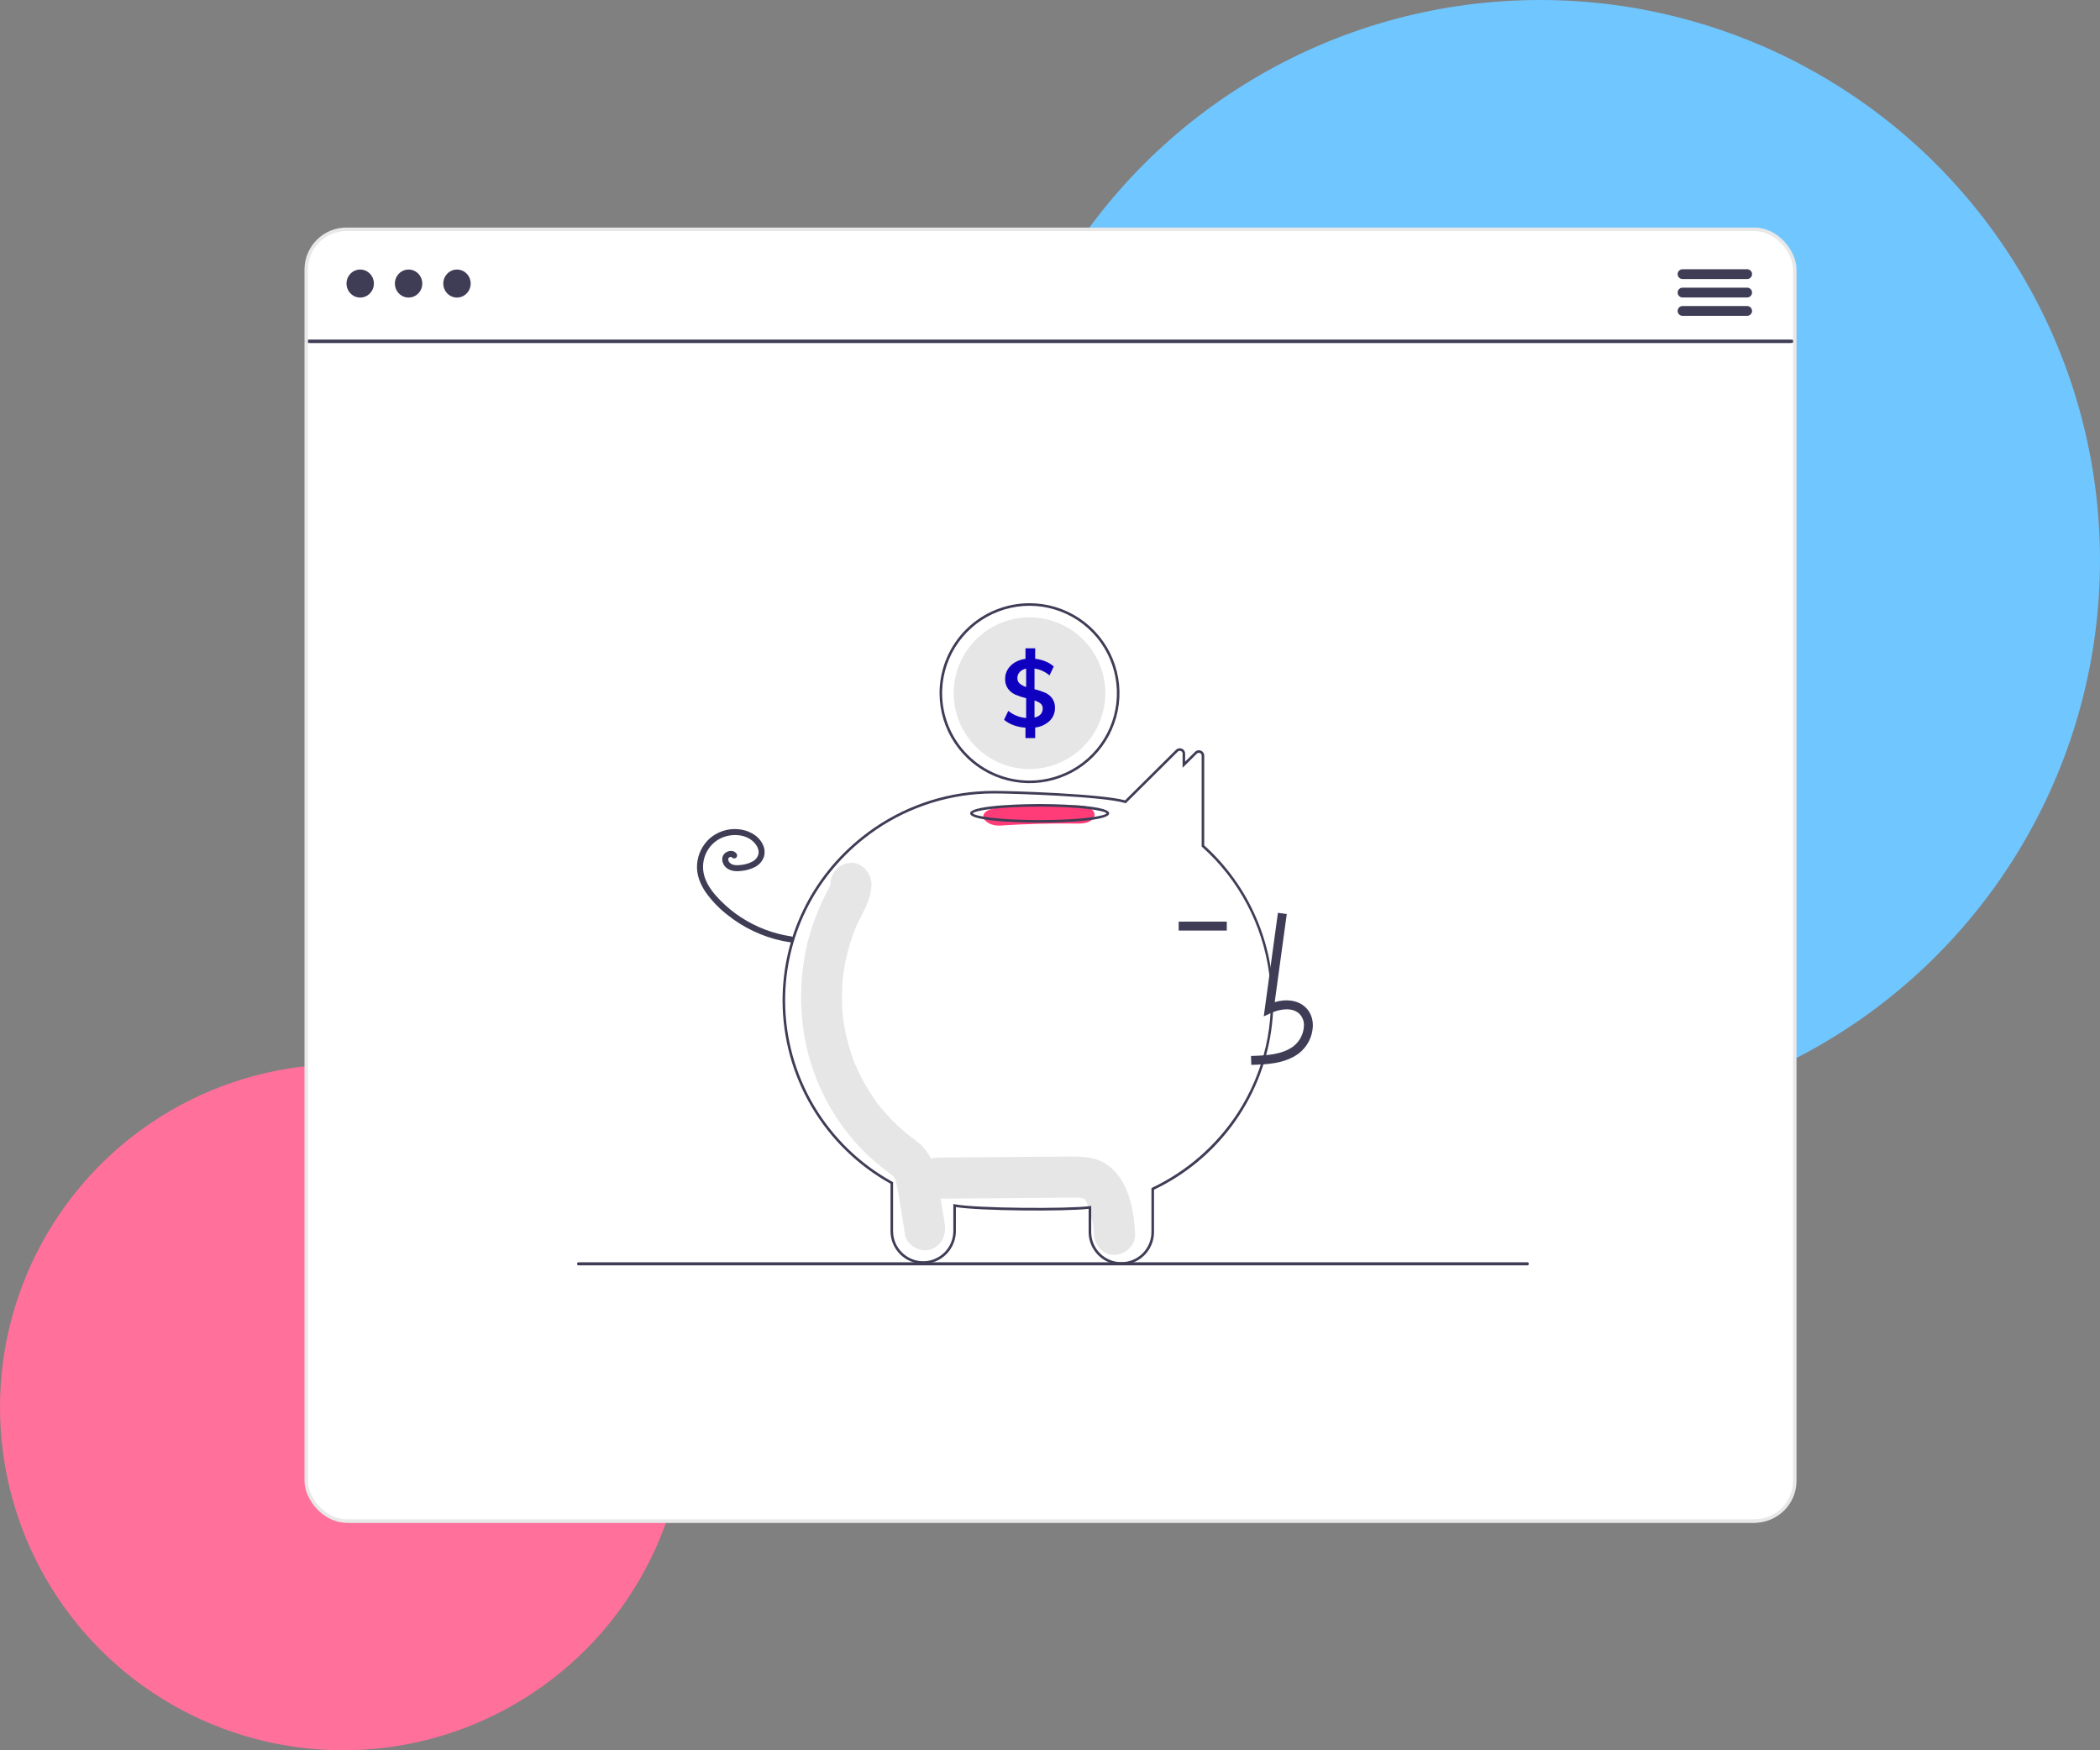 <svg width="600" height="500" viewBox="0 0 600 500" fill="none" xmlns="http://www.w3.org/2000/svg">
<rect x="0" y="0" width="600" height="500" fill="#808080" stroke="none"/>
<g clip-path="url(#clip0_1159_2150)">
<circle cx="440" cy="160" r="160" fill="#70C6FF"/>
<circle cx="98" cy="402" r="98" fill="#FF709B"/>
<path d="M88 98H513V423C513 429.627 507.627 435 501 435H100C93.373 435 88 429.627 88 423V98Z" fill="#D9D9D9"/>
<rect x="87.5" y="65.5" width="425.292" height="369" rx="11.5" fill="white"/>
<path d="M511.354 98H88.646C88.206 97.997 87.788 97.943 87.48 97.85C87.172 97.756 87 97.631 87 97.5C87 97.369 87.172 97.244 87.48 97.15C87.788 97.057 88.206 97.003 88.646 97H511.354C511.794 97.003 512.212 97.057 512.52 97.15C512.828 97.244 513 97.369 513 97.5C513 97.631 512.828 97.756 512.52 97.85C512.212 97.943 511.794 97.997 511.354 98V98Z" fill="#3F3D56"/>
<path d="M102.913 85C105.074 85 106.826 83.209 106.826 81C106.826 78.791 105.074 77 102.913 77C100.752 77 99 78.791 99 81C99 83.209 100.752 85 102.913 85Z" fill="#3F3D56"/>
<path d="M116.739 85C118.9 85 120.652 83.209 120.652 81C120.652 78.791 118.9 77 116.739 77C114.578 77 112.826 78.791 112.826 81C112.826 83.209 114.578 85 116.739 85Z" fill="#3F3D56"/>
<path d="M130.565 85C132.726 85 134.478 83.209 134.478 81C134.478 78.791 132.726 77 130.565 77C128.404 77 126.652 78.791 126.652 81C126.652 83.209 128.404 85 130.565 85Z" fill="#3F3D56"/>
<path d="M499.213 76.911H480.704C480.337 76.918 479.988 77.069 479.731 77.331C479.474 77.593 479.33 77.946 479.33 78.313C479.33 78.68 479.474 79.032 479.731 79.294C479.988 79.556 480.337 79.707 480.704 79.714H499.213C499.58 79.707 499.929 79.556 500.186 79.294C500.443 79.032 500.587 78.68 500.587 78.313C500.587 77.946 500.443 77.593 500.186 77.331C499.929 77.069 499.58 76.918 499.213 76.911V76.911Z" fill="#3F3D56"/>
<path d="M499.211 82.172H480.702C480.335 82.179 479.986 82.33 479.729 82.592C479.472 82.854 479.328 83.206 479.328 83.573C479.328 83.94 479.472 84.293 479.729 84.555C479.986 84.817 480.335 84.968 480.702 84.975H499.211C499.578 84.968 499.927 84.817 500.184 84.555C500.441 84.293 500.585 83.94 500.585 83.573C500.585 83.206 500.441 82.854 500.184 82.592C499.927 82.33 499.578 82.179 499.211 82.172V82.172Z" fill="#3F3D56"/>
<path d="M499.211 87.425H480.702C480.335 87.433 479.986 87.584 479.729 87.846C479.472 88.108 479.328 88.46 479.328 88.827C479.328 89.194 479.472 89.546 479.729 89.808C479.986 90.07 480.335 90.221 480.702 90.228H499.211C499.578 90.221 499.927 90.07 500.184 89.808C500.441 89.546 500.585 89.194 500.585 88.827C500.585 88.46 500.441 88.108 500.184 87.846C499.927 87.584 499.578 87.433 499.211 87.425V87.425Z" fill="#3F3D56"/>
<rect x="87.5" y="65.5" width="425.292" height="369" rx="11.5" stroke="#E8E8E8"/>
<path d="M319.787 336.186C317.906 333.553 315.361 331.626 312.16 330.905C309.37 330.276 306.5 330.383 303.663 330.405L267.794 330.682C264.722 330.705 261.776 333.367 261.919 336.556C262.061 339.719 264.501 342.456 267.794 342.431C278.301 342.35 288.808 342.269 299.315 342.188C301.793 342.169 304.271 342.124 306.748 342.132C307.305 342.134 307.859 342.163 308.415 342.17C308.549 342.171 308.646 342.17 308.715 342.167C308.732 342.172 308.747 342.177 308.769 342.183C309.059 342.263 309.356 342.318 309.648 342.393C309.546 342.396 309.837 342.578 309.984 342.64C310.004 342.679 310.046 342.75 310.118 342.858C310.218 343.046 310.514 343.614 310.526 343.596C310.97 344.719 311.336 345.872 311.622 347.045C312.305 349.633 312.455 350.173 312.553 352.601C312.678 355.668 315.167 358.622 318.428 358.476C321.505 358.338 324.436 355.89 324.303 352.601C324.078 347.059 323.106 340.833 319.787 336.186Z" fill="#E6E6E6"/>
<path d="M269.902 349.443C269.228 345.36 268.567 341.275 267.88 337.194C267.183 333.055 265.76 329.264 262.539 326.547C261.678 325.821 260.786 325.144 259.889 324.468C259.574 324.231 259.26 323.993 258.948 323.75C258.929 323.735 258.918 323.726 258.901 323.714C258.867 323.684 258.826 323.649 258.771 323.603C257.428 322.466 256.131 321.279 254.895 320.018C253.798 318.897 252.748 317.729 251.747 316.513C251.497 316.21 251.25 315.903 251.006 315.594C250.964 315.541 250.738 315.249 250.589 315.058C250.451 314.868 250.198 314.523 250.155 314.463C249.87 314.06 249.591 313.654 249.316 313.244C247.445 310.44 245.825 307.477 244.474 304.389C244.34 304.083 244.209 303.775 244.082 303.465C244.048 303.37 244.003 303.249 243.944 303.087C243.672 302.339 243.401 301.591 243.152 300.834C242.623 299.226 242.169 297.593 241.788 295.937C241.6 295.12 241.431 294.298 241.28 293.472C241.203 293.047 241.13 292.622 241.062 292.195C241.051 292.124 240.985 291.664 240.946 291.404C240.918 291.143 240.864 290.68 240.857 290.609C240.814 290.179 240.776 289.748 240.743 289.318C240.668 288.348 240.617 287.377 240.59 286.405C240.545 284.676 240.576 282.948 240.683 281.22C240.744 280.249 240.831 279.28 240.938 278.313C240.944 278.254 240.949 278.207 240.954 278.164C240.96 278.121 240.968 278.072 240.977 278.011C241.056 277.477 241.139 276.943 241.232 276.411C241.584 274.392 242.043 272.393 242.605 270.422C242.871 269.489 243.16 268.565 243.473 267.648C243.612 267.24 243.755 266.835 243.903 266.431C243.894 266.457 244.337 265.324 244.343 265.285C246.104 261.126 248.983 257.334 248.987 252.608C248.99 249.409 246.283 246.345 243.113 246.492C241.532 246.552 240.036 247.223 238.94 248.364C237.844 249.505 237.234 251.027 237.238 252.608C237.238 252.68 237.238 252.742 237.237 252.801C237.208 252.901 237.183 252.984 237.161 253.057C236.817 253.803 236.397 254.512 236.02 255.24C234.988 257.231 234.107 259.288 233.271 261.375C231.901 264.773 230.852 268.292 230.139 271.886C228.588 279.76 228.468 287.85 229.784 295.767C232.061 309.65 239.573 322.94 250.016 331.874C250.922 332.649 251.85 333.398 252.787 334.132C253.175 334.436 253.566 334.734 253.959 335.03C254.145 335.17 254.914 335.777 254.576 335.483C255.304 336.104 255.61 336.417 255.797 336.874C255.824 336.98 255.861 337.123 255.911 337.319C256.043 337.835 256.168 338.35 256.272 338.873C257.181 343.445 257.813 348.093 258.572 352.694C259.094 355.856 262.986 357.914 265.799 356.966C269.072 355.863 270.461 352.83 269.902 349.443Z" fill="#E6E6E6"/>
<path d="M320.381 361.3C317.913 361.307 315.544 360.334 313.793 358.596C312.042 356.858 311.052 354.496 311.04 352.029V345.328C304.024 346.113 279.998 345.931 273.112 344.825V351.761C273.093 354.226 272.101 356.584 270.351 358.321C268.601 360.058 266.236 361.032 263.771 361.032C261.306 361.032 258.94 360.058 257.19 358.321C255.441 356.584 254.448 354.226 254.43 351.761V338.142C245.102 332.961 237.326 325.384 231.905 316.193C226.483 307.003 223.612 296.532 223.588 285.862C223.588 267.566 231.88 250.499 246.337 239.036C255.737 231.558 267.158 227.06 279.133 226.121C280.759 225.994 282.394 225.929 283.994 225.929C289.631 225.929 315.064 226.8 321.445 228.636L335.995 214.198C336.209 213.983 336.482 213.837 336.779 213.777C337.077 213.718 337.385 213.749 337.665 213.865C337.947 213.978 338.189 214.173 338.358 214.425C338.528 214.677 338.617 214.974 338.614 215.278V217.573L341.447 214.767C341.661 214.552 341.934 214.405 342.231 214.346C342.529 214.286 342.837 214.317 343.117 214.434C343.399 214.546 343.641 214.741 343.81 214.993C343.98 215.245 344.069 215.543 344.067 215.847V241.499C351.368 248.081 356.932 256.362 360.267 265.609C363.603 274.856 364.605 284.783 363.186 294.51C361.768 304.237 357.971 313.463 352.134 321.372C346.297 329.281 338.598 335.628 329.721 339.851V352.029C329.709 354.497 328.719 356.858 326.968 358.596C325.217 360.334 322.848 361.307 320.381 361.3V361.3ZM311.774 344.495V352.029C311.793 354.3 312.708 356.471 314.32 358.07C315.932 359.669 318.11 360.566 320.381 360.566C322.651 360.566 324.83 359.669 326.442 358.07C328.054 356.471 328.968 354.3 328.987 352.029V339.387L329.197 339.287C339.157 334.561 347.613 327.166 353.625 317.925C361.285 306.132 364.471 291.986 362.606 278.048C360.74 264.109 353.947 251.299 343.454 241.936L343.332 241.826V215.847C343.335 215.689 343.289 215.534 343.201 215.403C343.113 215.272 342.987 215.171 342.84 215.114C342.693 215.051 342.532 215.035 342.376 215.066C342.22 215.097 342.077 215.174 341.965 215.288L337.88 219.334V215.278C337.882 215.12 337.837 214.965 337.749 214.834C337.66 214.703 337.534 214.602 337.387 214.545C337.241 214.483 337.078 214.466 336.922 214.497C336.766 214.528 336.623 214.606 336.511 214.72L321.65 229.467L321.439 229.401C315.507 227.544 289.674 226.664 283.994 226.664C282.413 226.664 280.797 226.727 279.191 226.854C267.361 227.781 256.079 232.224 246.793 239.611C232.513 250.934 224.322 267.792 224.322 285.862C224.347 296.438 227.202 306.814 232.593 315.914C237.983 325.013 245.711 332.503 254.975 337.605L255.164 337.71V351.761C255.183 354.031 256.098 356.202 257.71 357.801C259.322 359.399 261.501 360.296 263.771 360.296C266.041 360.296 268.219 359.399 269.831 357.801C271.443 356.202 272.358 354.031 272.377 351.761V343.946L272.812 344.028C279.001 345.192 305.061 345.376 311.359 344.55L311.774 344.495Z" fill="#3F3D56"/>
<path d="M294.149 172.319C287.47 172.322 281.054 174.923 276.259 179.573C271.464 184.222 268.666 190.555 268.458 197.231C268.451 197.492 268.447 197.756 268.447 198.021C268.447 203.104 269.955 208.073 272.779 212.3C275.603 216.527 279.617 219.821 284.313 221.766C289.01 223.711 294.178 224.22 299.163 223.229C304.149 222.237 308.728 219.789 312.323 216.195C315.917 212.6 318.365 208.021 319.357 203.035C320.349 198.049 319.84 192.882 317.894 188.185C315.949 183.489 312.655 179.475 308.428 176.651C304.201 173.826 299.232 172.319 294.149 172.319V172.319ZM294.149 222.988C287.529 222.981 281.183 220.349 276.502 215.668C271.821 210.987 269.188 204.64 269.182 198.021C269.182 197.679 269.189 197.342 269.204 197.007C269.402 192.117 271.035 187.392 273.897 183.422C276.759 179.451 280.726 176.409 285.303 174.675C289.88 172.94 294.866 172.59 299.641 173.666C304.416 174.743 308.769 177.199 312.159 180.73C315.549 184.261 317.827 188.71 318.708 193.525C319.59 198.34 319.037 203.307 317.117 207.81C315.198 212.313 311.998 216.153 307.914 218.851C303.831 221.55 299.044 222.988 294.149 222.988V222.988Z" fill="#3F3D56"/>
<path d="M315.812 198.021C315.812 203.766 313.53 209.276 309.467 213.339C305.405 217.401 299.895 219.684 294.149 219.684C288.404 219.684 282.894 217.401 278.831 213.339C274.769 209.276 272.486 203.766 272.486 198.021C272.486 197.334 272.519 196.659 272.582 195.99C273.104 190.445 275.741 185.315 279.947 181.663C284.152 178.012 289.602 176.12 295.166 176.382C300.729 176.643 305.978 179.037 309.822 183.066C313.667 187.096 315.812 192.451 315.812 198.021V198.021Z" fill="#E6E6E6"/>
<path d="M300.602 199.46C300.077 198.77 299.386 198.223 298.593 197.87C297.616 197.458 296.607 197.127 295.575 196.879V190.982C297.161 191.221 298.647 191.899 299.867 192.939L301.064 190.388C300.376 189.774 299.586 189.286 298.729 188.945C297.78 188.56 296.783 188.305 295.766 188.185V185.196H292.994V188.214C291.924 188.334 290.891 188.681 289.965 189.231C289.128 189.726 288.424 190.416 287.912 191.243C287.424 192.05 287.171 192.977 287.182 193.92C287.134 194.941 287.43 195.95 288.023 196.784C288.568 197.506 289.288 198.077 290.115 198.443C291.108 198.867 292.135 199.208 293.185 199.46V205.111C291.314 204.97 289.532 204.259 288.078 203.073L286.881 205.629C287.694 206.301 288.618 206.825 289.613 207.178C290.702 207.568 291.84 207.805 292.994 207.883V210.846H295.766V207.828C297.306 207.66 298.75 206.998 299.882 205.941C300.381 205.463 300.775 204.886 301.039 204.248C301.303 203.609 301.432 202.923 301.417 202.232C301.463 201.243 301.176 200.267 300.602 199.46V199.46ZM293.185 196.255C292.51 196.05 291.882 195.713 291.338 195.264C291.123 195.072 290.952 194.835 290.839 194.569C290.726 194.304 290.674 194.017 290.685 193.729C290.665 193.075 290.905 192.44 291.353 191.963C291.849 191.462 292.49 191.13 293.185 191.012V196.255ZM297.316 204.068C296.847 204.549 296.237 204.866 295.575 204.975V200.114C296.208 200.284 296.8 200.58 297.316 200.984C297.511 201.151 297.666 201.36 297.77 201.595C297.874 201.83 297.923 202.086 297.914 202.343C297.94 202.973 297.726 203.589 297.316 204.068V204.068Z" fill="#0F00C0"/>
<path d="M226.12 267.507C220.997 266.751 216.098 264.898 211.756 262.076C209.605 260.679 207.613 259.051 205.817 257.219C204.045 255.411 202.349 253.356 201.471 250.948C200.626 248.721 200.67 246.253 201.592 244.057C202.503 241.874 204.242 240.141 206.428 239.238C208.627 238.361 211.284 238.267 213.424 239.227C214.444 239.674 215.327 240.385 215.981 241.286C216.286 241.701 216.511 242.169 216.646 242.665C216.771 243.116 216.783 243.59 216.679 244.046C216.554 244.501 216.332 244.923 216.03 245.286C215.728 245.648 215.351 245.942 214.926 246.147C213.991 246.627 212.977 246.936 211.933 247.06C210.883 247.203 209.374 247.333 208.53 246.49C208.356 246.324 208.22 246.122 208.129 245.899C208.066 245.728 208.044 245.544 208.066 245.364C208.053 245.443 208.117 245.19 208.113 245.2C208.1 245.238 208.042 245.329 208.124 245.189C208.15 245.142 208.178 245.098 208.21 245.055C208.182 245.091 208.12 245.152 208.23 245.048C208.32 244.949 208.437 244.878 208.566 244.841C208.616 244.826 208.668 244.815 208.719 244.801C208.848 244.765 208.59 244.803 208.722 244.798C208.773 244.797 208.825 244.798 208.876 244.796C209.006 244.79 208.748 244.76 208.873 244.792C208.921 244.804 208.969 244.816 209.016 244.831C209.12 244.863 208.943 244.755 209.013 244.836C209.096 244.931 208.927 244.743 209.02 244.835C209.067 244.881 209.111 244.929 209.152 244.98C209.314 245.14 209.532 245.23 209.76 245.23C209.988 245.23 210.207 245.14 210.369 244.98C210.526 244.816 210.613 244.598 210.613 244.372C210.613 244.145 210.526 243.927 210.369 243.763C209.52 242.711 207.844 242.971 206.985 243.86C205.89 244.994 206.324 246.791 207.389 247.781C208.595 248.901 210.302 248.979 211.853 248.791C213.164 248.665 214.441 248.304 215.624 247.725C216.799 247.148 217.718 246.155 218.203 244.939C218.422 244.29 218.5 243.602 218.433 242.921C218.367 242.239 218.156 241.579 217.815 240.985C216.446 238.411 213.61 237.091 210.808 236.863C209.365 236.75 207.914 236.924 206.539 237.375C205.164 237.827 203.892 238.546 202.797 239.492C200.686 241.393 199.386 244.032 199.166 246.863C198.921 249.799 200.06 252.65 201.721 255.02C203.46 257.427 205.534 259.573 207.882 261.391C212.471 265.055 217.855 267.594 223.601 268.805C224.285 268.946 224.972 269.067 225.663 269.167C225.882 269.221 226.114 269.188 226.311 269.076C226.508 268.965 226.654 268.782 226.721 268.566C226.78 268.346 226.75 268.112 226.638 267.914C226.525 267.715 226.339 267.57 226.12 267.507L226.12 267.507Z" fill="#3F3D56"/>
<path d="M308.141 230.102C300.635 229.996 293.153 230.186 285.695 230.673C283.145 230.84 280.939 231.741 280.939 233.255C280.939 234.521 283.128 236.005 285.695 235.837C293.149 235.35 300.631 235.16 308.141 235.266C314.263 235.352 314.259 230.188 308.141 230.102Z" fill="#FF3C78"/>
<path d="M297.048 235.01C296.236 235.01 277.182 234.98 277.182 232.348C277.182 229.716 296.236 229.686 297.048 229.686C297.859 229.686 316.913 229.716 316.913 232.348C316.913 234.98 297.859 235.01 297.048 235.01ZM277.927 232.348C278.448 233.146 285.452 234.276 297.048 234.276C308.643 234.276 315.647 233.146 316.168 232.348C315.647 231.55 308.643 230.42 297.048 230.42C285.452 230.42 278.448 231.55 277.927 232.348V232.348Z" fill="#3F3D56"/>
<path d="M357.503 304.203C361.721 304.086 366.97 303.939 371.015 300.985C372.219 300.069 373.209 298.901 373.914 297.563C374.619 296.224 375.023 294.748 375.098 293.236C375.18 290.903 374.337 288.867 372.724 287.503C370.612 285.718 367.527 285.3 364.203 286.277L367.647 261.108L365.119 260.762L361.07 290.351L363.181 289.382C365.629 288.259 368.989 287.688 371.077 289.452C371.59 289.913 371.989 290.487 372.244 291.128C372.499 291.768 372.603 292.459 372.548 293.147C372.486 294.271 372.182 295.37 371.658 296.366C371.134 297.363 370.401 298.236 369.509 298.924C366.362 301.223 362.178 301.519 357.432 301.652L357.503 304.203Z" fill="#3F3D56"/>
<path d="M350.513 263.279H336.77V265.83H350.513V263.279Z" fill="#3F3D56"/>
<path d="M436.375 361.472H165.297C165.182 361.472 165.071 361.425 164.989 361.344C164.907 361.262 164.861 361.151 164.861 361.035C164.861 360.919 164.907 360.808 164.989 360.726C165.071 360.644 165.182 360.598 165.297 360.598H436.375C436.491 360.598 436.602 360.644 436.684 360.726C436.766 360.808 436.812 360.919 436.812 361.035C436.812 361.151 436.766 361.262 436.684 361.344C436.602 361.426 436.491 361.472 436.375 361.472V361.472Z" fill="#3F3D56"/>
</g>
<defs>
<clipPath id="clip0_1159_2150">
<rect width="600" height="500" fill="white"/>
</clipPath>
</defs>
</svg>
